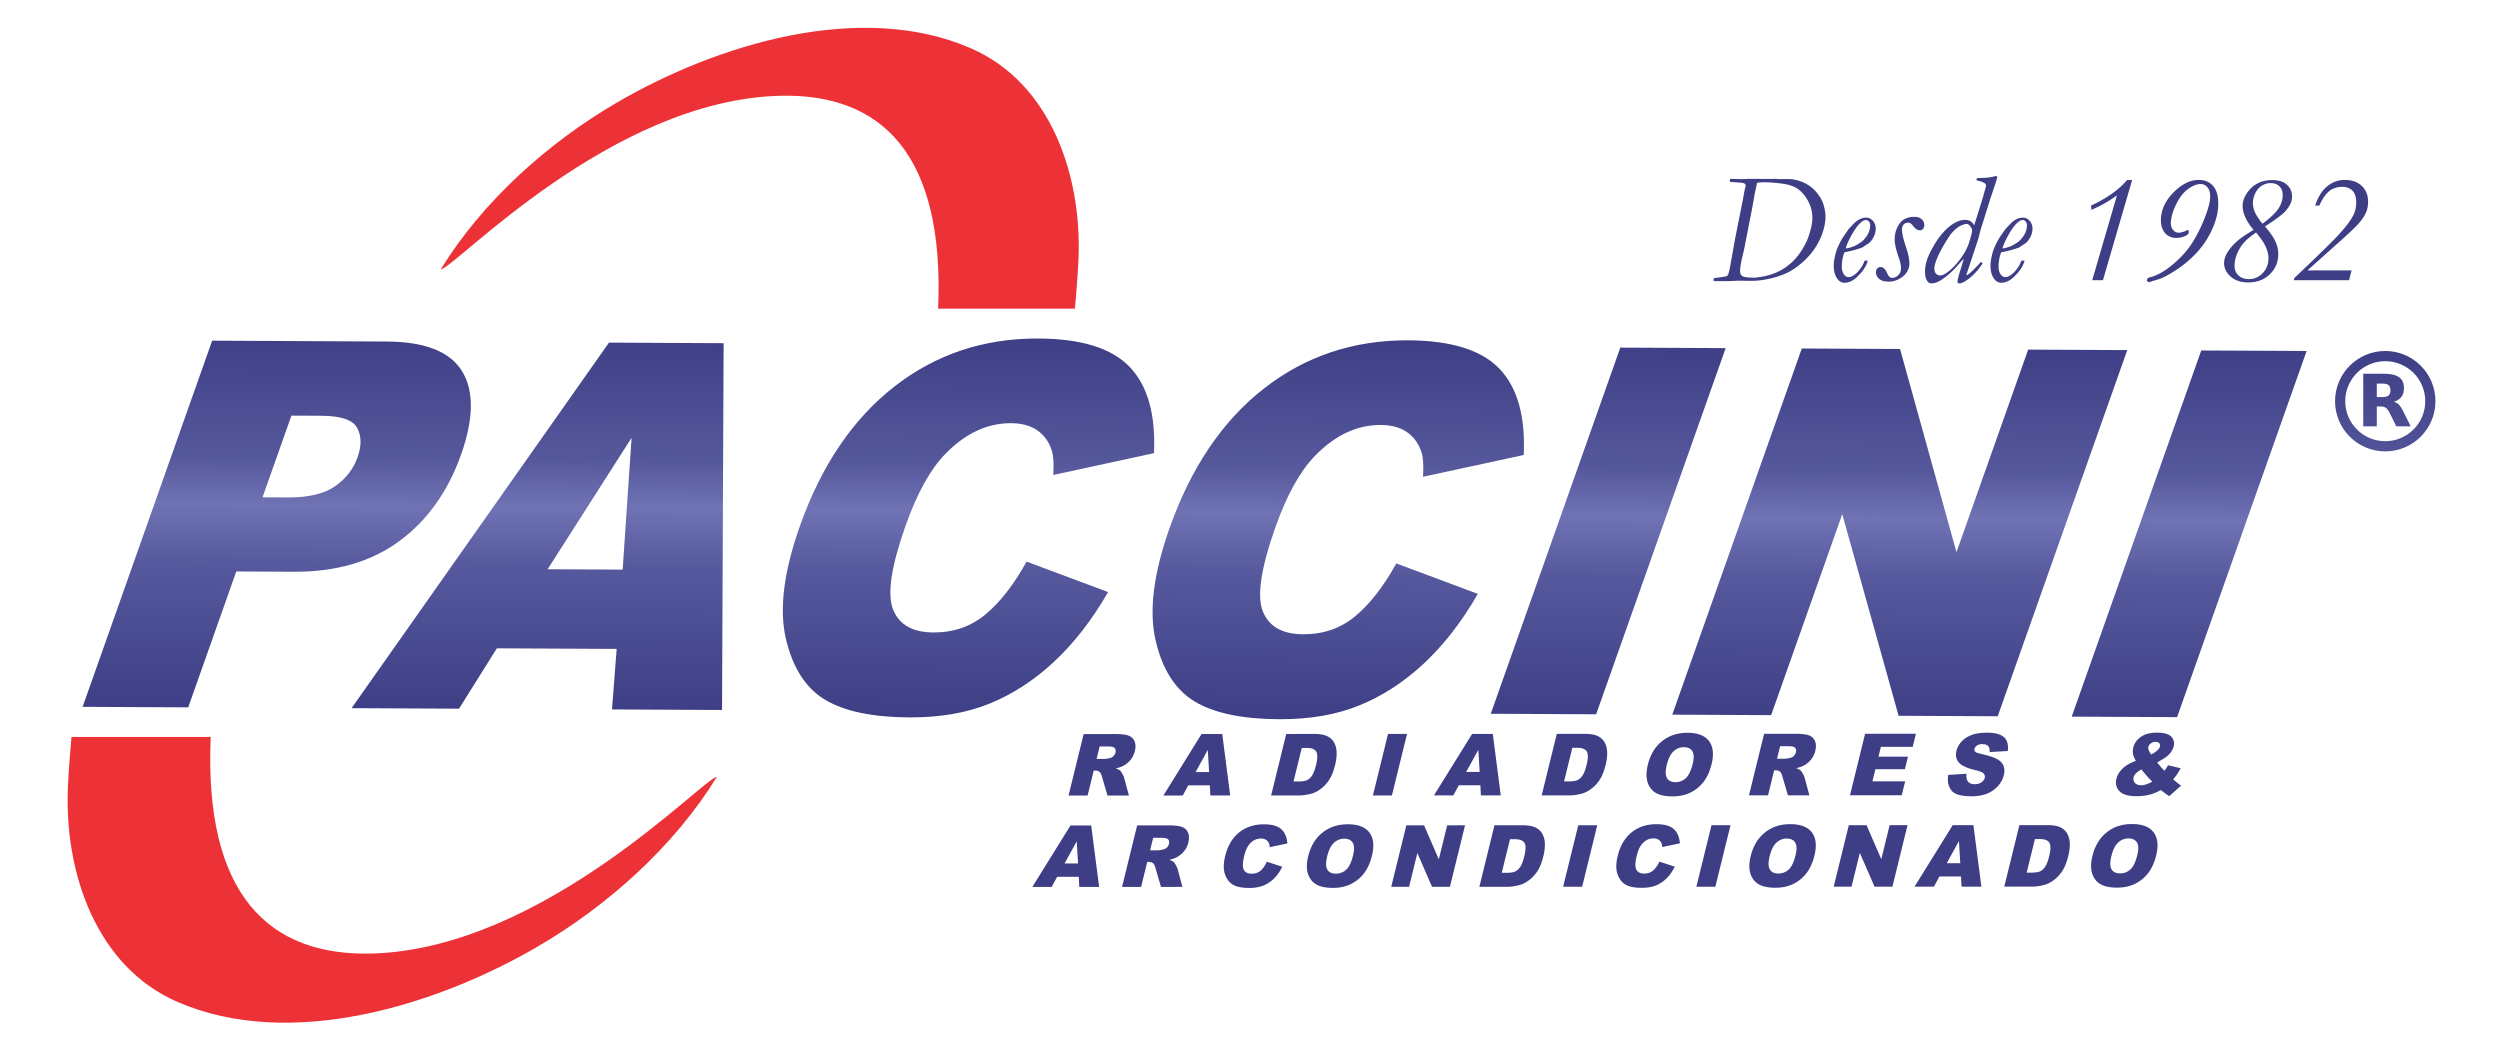 <svg clip-rule="evenodd" fill-rule="evenodd" height="1051" image-rendering="optimizeQuality" shape-rendering="geometricPrecision" text-rendering="geometricPrecision" viewBox="-2.11 -19.15 1632.43 723.64" width="2500" xmlns="http://www.w3.org/2000/svg"><linearGradient id="a" gradientUnits="userSpaceOnUse" x1="821.42" x2="819.23" y1="213.75" y2="476.22"><stop offset="0" stop-color="#3d3e85"/><stop offset=".337" stop-color="#56589c"/><stop offset=".459" stop-color="#6f73b4"/><stop offset=".612" stop-color="#56599d"/><stop offset="1" stop-color="#3d3e85"/></linearGradient><path d="M1593.86 254.26c1.93 0 3.34-.38 4.18-1.11.84-.71 1.29-1.9 1.29-3.58 0-1.65-.45-2.81-1.29-3.55-.84-.7-2.25-1.05-4.18-1.05h-3.93v9.29zM99.52 215.41l120.33.6c26.19.13 43.46 6.92 51.74 20.42 8.3 13.45 8.08 32.62-.66 57.33-9.02 25.47-23.15 45.34-42.45 59.59-19.31 14.25-43.55 21.31-72.74 21.16l-39.6-.19-33.1 93.56-72.71-.35zm1490.41 45.28v13.68h-9.33v-36.18h14.24c4.77 0 8.25.81 10.46 2.43 2.25 1.58 3.34 4.1 3.34 7.58 0 2.38-.57 4.35-1.72 5.89-1.16 1.51-2.88 2.67-5.23 3.37 1.29.32 2.42.98 3.44 2 1.01 1.02 2.03 2.56 3.05 4.67l5.09 10.24h-9.93l-4.43-8.98c-.87-1.79-1.79-3.05-2.7-3.68-.91-.67-2.14-1.02-3.65-1.02zm33.37-3.61c0-7.61-3.09-14.5-8.07-19.48s-11.87-8.07-19.48-8.07c-7.6 0-14.49 3.09-19.47 8.07s-8.07 11.87-8.07 19.48c0 7.6 3.09 14.49 8.07 19.47s11.87 8.07 19.47 8.07c7.61 0 14.5-3.09 19.48-8.07s8.07-11.87 8.07-19.47zm-3.11-24.44c6.25 6.25 10.13 14.89 10.13 24.44 0 9.54-3.88 18.18-10.13 24.43-6.25 6.26-14.89 10.13-24.44 10.13-9.54 0-18.18-3.87-24.43-10.13-6.26-6.25-10.13-14.89-10.13-24.43 0-9.55 3.87-18.19 10.13-24.44 6.25-6.25 14.89-10.13 24.43-10.13 9.55 0 18.19 3.88 24.44 10.13zM134.21 323.25l17.73.09c13.96.07 24.64-2.47 32.16-7.67 7.47-5.19 12.67-11.87 15.54-19.97 2.8-7.93 2.74-14.69-.24-20.17-2.91-5.54-11.15-8.35-24.68-8.41l-20.62-.1zm243.82 104.39l-82.48-.4-26.06 41.56-73.97-.36 177.23-251.68 78.93.39-1.09 252.54-75.77-.37zm4.13-54.6l6.15-90.76-57.81 90.5zm278.12-5.51l56.13 20.97c-11.03 19.12-23.38 35.05-37.1 47.86-13.71 12.81-28.54 22.44-44.42 28.89-15.91 6.5-34.35 9.65-55.3 9.55-25.47-.13-44.89-4.22-58.18-12.23-13.32-8.06-22.32-22.16-26.95-42.29-4.57-20.13-1.39-45.81 9.68-77.1 14.77-41.73 36.44-73.79 64.96-96.06 28.56-22.32 61.71-33.38 99.4-33.2 29.51.15 50.43 6.66 62.79 19.6s17.93 32.72 16.71 59.35l-69.35 15.01c.48-7.7.13-13.35-1.06-16.94-1.94-5.95-5.28-10.56-9.97-13.81-4.76-3.26-10.74-4.87-17.99-4.91-16.37-.08-31.48 6.96-45.24 21.12-10.34 10.53-19.52 27.07-27.51 49.67-9.91 28-12.7 47.16-8.52 57.58 4.24 10.43 13.48 15.65 27.72 15.72 13.86.07 25.8-4.04 35.86-12.41 10.04-8.3 19.47-20.42 28.34-36.37zm254.57 1.25l56.13 20.97c-11.02 19.12-23.38 35.05-37.09 47.86s-28.54 22.44-44.43 28.89c-15.91 6.51-34.34 9.65-55.29 9.55-25.47-.12-44.9-4.22-58.19-12.23-13.32-8.05-22.32-22.15-26.94-42.29-4.58-20.13-1.39-45.81 9.68-77.09 14.77-41.74 36.43-73.8 64.96-96.06 28.56-22.32 61.71-33.39 99.4-33.21 29.51.15 50.43 6.66 62.79 19.6s17.93 32.72 16.7 59.36l-69.35 15c.49-7.7.14-13.35-1.05-16.94-1.94-5.95-5.28-10.55-9.98-13.81-4.75-3.25-10.73-4.87-17.99-4.91-16.36-.08-31.48 6.96-45.23 21.13-10.34 10.53-19.52 27.06-27.52 49.66-9.9 28-12.69 47.16-8.51 57.59 4.23 10.42 13.48 15.65 27.72 15.71 13.85.07 25.8-4.04 35.86-12.4 10.04-8.3 19.47-20.43 28.33-36.38zm154.21-148.59l72.55.35-89.19 252.11-72.55-.35zm124.97.61l67.64.34 38.86 139.9 49.35-139.47 68.23.34-89.19 252.11-68.24-.34-38.8-138.84-48.97 138.41-68.07-.34zm275.03 1.36l72.55.35-89.19 252.11-72.55-.35z" fill="url(#a)"/><path d="M256.89 166.35c9.61-.79 117.2-116.97 234.2-119.56C560.22 45.25 604 86.84 599.36 193.38h94.22c.51-6.72 1.94-21.84 2.46-34.84 2.23-56.83-19-120.48-74.15-144.46-76.43-33.23-175.51-2.27-243.32 37.17-47.74 27.76-92.79 68.07-121.68 115.1z" fill="#ed3237"/><g fill="#3d3e85" fill-rule="nonzero"><path d="M1407.21 570.2c-1.06 4.28-1.02 7.34.1 9.21 1.13 1.87 3.06 2.8 5.79 2.8 2.8 0 5.2-.92 7.19-2.74 1.98-1.84 3.57-5.12 4.73-9.85.98-3.99.89-6.9-.26-8.74s-3.1-2.76-5.86-2.75c-2.63 0-4.97.92-7.02 2.8-2.06 1.86-3.62 4.96-4.67 9.27zm-13.05-.06c1.69-6.91 4.95-12.29 9.73-16.14 4.79-3.86 10.62-5.78 17.48-5.78 7.03-.01 11.99 1.89 14.86 5.67 2.87 3.77 3.48 9.08 1.8 15.89-1.21 4.95-3.05 9.01-5.49 12.18s-5.45 5.63-9.02 7.4c-3.58 1.76-7.7 2.64-12.4 2.64-4.76.01-8.52-.75-11.27-2.27-2.75-1.53-4.68-3.93-5.82-7.22-1.13-3.3-1.09-7.42.13-12.37zm-39.61-11.59l-5.69 23.13h3.2c2.73 0 4.74-.3 6.04-.91 1.3-.6 2.47-1.67 3.5-3.17 1.02-1.51 1.95-3.97 2.78-7.36 1.11-4.48 1.13-7.55.08-9.21-1.06-1.65-3.27-2.48-6.66-2.48zm-10.7-9.59h19.4c3.82 0 6.78.52 8.89 1.55 2.09 1.04 3.67 2.53 4.73 4.48s1.61 4.2 1.68 6.79c.05 2.58-.28 5.31-.99 8.2-1.11 4.53-2.49 8.04-4.13 10.53s-3.58 4.59-5.82 6.26c-2.24 1.69-4.47 2.81-6.7 3.38-3.06.77-5.75 1.15-8.07 1.15l-19.4.01zm-40.69 26.21l-.93-15.22-8.39 15.22zm.49 9.16l-14.88.01-3.77 6.99h-13.34l26.29-42.35 14.24-.01 5.48 42.35H1304zM1226.41 549h12.2l10.15 23.42 5.76-23.43h12.31l-10.41 42.35h-12.31l-10.12-23.24-5.72 23.25h-12.28zm-54.49 21.28c-1.05 4.28-1.02 7.34.1 9.21 1.13 1.87 3.06 2.8 5.79 2.8 2.8 0 5.2-.92 7.19-2.74 1.98-1.83 3.57-5.12 4.73-9.85.98-3.99.89-6.9-.26-8.75-1.15-1.83-3.1-2.75-5.86-2.74-2.62 0-4.97.92-7.02 2.8-2.05 1.86-3.61 4.96-4.67 9.27zm-13.05-.06c1.7-6.91 4.95-12.29 9.73-16.14 4.79-3.86 10.62-5.78 17.48-5.78 7.03-.01 11.99 1.89 14.87 5.67 2.87 3.78 3.47 9.08 1.8 15.89-1.22 4.95-3.05 9.01-5.5 12.18a25.47 25.47 0 0 1-9.02 7.4c-3.58 1.76-7.7 2.64-12.39 2.64-4.77.01-8.53-.75-11.28-2.27-2.74-1.53-4.68-3.93-5.82-7.22-1.13-3.3-1.09-7.42.13-12.37zm-27.02-21.18l13.09-.01-10.42 42.35h-13.08zm-35.88 25.05l10.59 3.47c-1.55 3.21-3.43 5.89-5.61 8.05s-4.64 3.79-7.36 4.89-5.97 1.64-9.75 1.64c-4.6.01-8.19-.66-10.76-1.99-2.59-1.34-4.53-3.7-5.81-7.07s-1.28-7.68.01-12.93c1.72-7.01 4.91-12.41 9.55-16.17 4.65-3.76 10.37-5.65 17.17-5.65 5.33 0 9.24 1.07 11.76 3.23s3.97 5.47 4.35 9.93l-12.17 2.58c-.08-1.29-.27-2.24-.57-2.84a5.285 5.285 0 0 0-2.11-2.3c-.93-.55-2.04-.81-3.35-.81-2.95 0-5.52 1.19-7.68 3.58-1.63 1.77-2.91 4.56-3.84 8.35-1.16 4.7-1.23 7.92-.24 9.66.99 1.75 2.78 2.62 5.35 2.61 2.5 0 4.56-.7 6.18-2.11 1.62-1.4 3.05-3.44 4.29-6.12zm-55.85-25.02l13.08-.01-10.41 42.35h-13.09zm-46.99 9.6l-5.69 23.14 3.2-.01c2.74 0 4.75-.29 6.05-.9s2.47-1.67 3.5-3.18c1.02-1.51 1.95-3.96 2.78-7.35 1.1-4.49 1.13-7.56.08-9.21-1.06-1.66-3.28-2.49-6.66-2.49zm-10.7-9.58l19.41-.01c3.81 0 6.78.52 8.88 1.55 2.1 1.05 3.68 2.54 4.74 4.48 1.05 1.95 1.61 4.21 1.67 6.79s-.27 5.32-.98 8.2c-1.11 4.53-2.49 8.04-4.14 10.54-1.63 2.49-3.57 4.58-5.82 6.26-2.23 1.68-4.46 2.81-6.7 3.37-3.05.77-5.74 1.16-8.07 1.16h-19.4zm-60.68.02l12.2-.01 10.15 23.42 5.76-23.42 12.31-.01-10.41 42.35h-12.31l-10.12-23.24-5.71 23.25h-12.28zm-54.49 21.27c-1.05 4.28-1.02 7.35.11 9.22 1.12 1.86 3.06 2.8 5.78 2.8 2.81 0 5.21-.92 7.19-2.75 1.99-1.83 3.57-5.11 4.73-9.85.99-3.99.89-6.9-.26-8.74s-3.1-2.75-5.85-2.75c-2.63 0-4.97.93-7.03 2.8-2.05 1.87-3.61 4.96-4.67 9.27zm-13.05-.05c1.7-6.91 4.95-12.3 9.73-16.15 4.8-3.85 10.62-5.78 17.48-5.78 7.04 0 11.99 1.89 14.87 5.67 2.87 3.78 3.47 9.08 1.8 15.9-1.22 4.95-3.05 9.01-5.49 12.17a25.558 25.558 0 0 1-9.02 7.4c-3.59 1.77-7.71 2.65-12.4 2.65-4.76 0-8.52-.76-11.28-2.28-2.74-1.52-4.68-3.93-5.82-7.22-1.13-3.29-1.09-7.41.13-12.36zm-28.5 3.85l10.59 3.47c-1.56 3.21-3.43 5.89-5.61 8.05s-4.64 3.79-7.36 4.89-5.97 1.65-9.75 1.65c-4.6 0-8.19-.67-10.77-2-2.58-1.34-4.52-3.7-5.81-7.07-1.27-3.37-1.28-7.68.02-12.93 1.72-7.01 4.9-12.41 9.55-16.16 4.64-3.77 10.37-5.66 17.17-5.66 5.32 0 9.24 1.07 11.76 3.23s3.97 5.47 4.34 9.94l-12.16 2.57c-.08-1.29-.28-2.23-.57-2.83-.48-1-1.19-1.77-2.11-2.31-.93-.54-2.04-.81-3.35-.81-2.96 0-5.52 1.2-7.68 3.58-1.63 1.78-2.91 4.56-3.85 8.36-1.15 4.7-1.22 7.91-.24 9.66 1 1.74 2.79 2.61 5.35 2.61 2.5 0 4.56-.71 6.19-2.12 1.62-1.4 3.05-3.44 4.29-6.12zm-80.4-7.86h5.51c.59 0 1.79-.19 3.59-.57.91-.18 1.73-.62 2.46-1.34.71-.7 1.19-1.52 1.42-2.45.33-1.37.16-2.42-.53-3.14-.68-.74-2.22-1.11-4.6-1.11h-5.73zM726 591.52l10.41-42.35 21.77-.01c4.03 0 7.03.35 8.99 1.04s3.37 1.98 4.22 3.86c.84 1.87.93 4.16.27 6.85-.58 2.36-1.58 4.38-2.99 6.08a17.186 17.186 0 0 1-5.14 4.16c-1.29.67-2.95 1.23-5 1.66 1.43.53 2.43 1.05 3.02 1.57.39.35.9 1.09 1.54 2.22.63 1.14 1.03 2.01 1.18 2.63l3.3 12.27-14.76.01-3.79-12.94c-.48-1.67-1-2.77-1.57-3.27-.77-.65-1.77-.97-2.96-.97h-1.15l-4.22 17.18zm-30.28-16.14l-.93-15.22-8.38 15.22zm.49 9.16h-14.88l-3.76 6.99-13.35.01 26.3-42.35 14.23-.01 5.48 42.34-13.66.01zM1427.84 510.62c-1.9 1.13-3.21 2.11-3.93 2.91-.73.81-1.21 1.67-1.43 2.58-.34 1.4-.04 2.65.9 3.76.94 1.09 2.38 1.64 4.32 1.64 2.09 0 4.64-.82 7.66-2.46-2.02-1.93-4.53-4.74-7.52-8.43zm6.71-10.29c1.71-.83 3.11-1.73 4.17-2.7 1.07-.97 1.71-1.9 1.92-2.76.22-.9.07-1.67-.47-2.29-.53-.63-1.41-.95-2.62-.95-1.19 0-2.25.36-3.17 1.05s-1.49 1.51-1.73 2.45c-.29 1.2.34 2.93 1.9 5.2zm11.66 7.42l8.67 2.05c-.9 1.69-1.7 3.05-2.39 4.07-.7 1.03-1.61 2.23-2.76 3.61l3.66 3.03c.46.35 1.05.76 1.77 1.25l-8.1 7.27c-1-.61-2.03-1.32-3.06-2.12-1.04-.82-1.98-1.51-2.82-2.08-2.37 1.34-4.65 2.33-6.84 2.94-3.03.85-6.34 1.27-9.93 1.27-5.64 0-9.54-1.17-11.71-3.51-2.17-2.35-2.85-5.2-2.02-8.55.59-2.41 1.96-4.68 4.1-6.83s5.23-3.97 9.27-5.45c-1.08-1.87-1.74-3.49-1.97-4.87-.25-1.38-.19-2.78.16-4.2.74-3.01 2.49-5.48 5.25-7.42 2.77-1.96 6.47-2.92 11.13-2.92 4.75-.01 8.01.92 9.79 2.76 1.76 1.85 2.33 4.06 1.7 6.65-.36 1.44-1.03 2.82-2.05 4.16-1 1.33-2.09 2.4-3.25 3.23-1.17.83-3.2 2.06-6.07 3.7 1.54 2.06 3.22 3.97 5.01 5.75.89-1.2 1.71-2.46 2.46-3.79zm-151.36 6.64l12.62-.79c-.23 2.02-.06 3.56.51 4.63.91 1.71 2.63 2.56 5.13 2.56 1.86 0 3.41-.44 4.63-1.31 1.23-.88 1.98-1.9 2.26-3.05.27-1.1.04-2.08-.71-2.95-.75-.86-2.78-1.68-6.09-2.45-5.41-1.29-9.07-3-10.99-5.13-1.93-2.14-2.49-4.86-1.68-8.18.54-2.17 1.68-4.24 3.41-6.17s4-3.45 6.8-4.57c2.8-1.1 6.4-1.65 10.8-1.66 5.4 0 9.27 1.01 11.61 3.02s3.24 5.21 2.7 9.6l-12.49.72c.15-1.9-.2-3.29-1.04-4.16-.83-.86-2.17-1.29-4.01-1.29-1.53 0-2.75.32-3.67.97-.93.64-1.51 1.43-1.73 2.36-.17.67 0 1.27.5 1.81.48.56 1.81 1.07 4 1.56 5.4 1.23 9.18 2.48 11.34 3.74s3.58 2.82 4.24 4.69c.66 1.86.72 3.95.15 6.27-.67 2.71-2.04 5.22-4.1 7.5-2.06 2.3-4.58 4.04-7.57 5.22-2.98 1.19-6.52 1.78-10.61 1.78-7.18 0-11.82-1.38-13.9-4.15-2.1-2.78-2.79-6.29-2.11-10.57zm-57.23-28.32l34.99-.01-2.23 9.04-21.9.01-1.65 6.73h20.31l-2.12 8.63-20.32.01-2.05 8.34h22.54l-2.36 9.59-35.62.01zm-60.65 17.18h5.51c.59 0 1.79-.19 3.6-.58.91-.17 1.72-.62 2.45-1.33.72-.71 1.19-1.53 1.42-2.45.34-1.37.16-2.42-.53-3.15-.68-.74-2.21-1.1-4.59-1.1h-5.74zm-19.31 25.19l10.42-42.34 21.76-.01c4.03 0 7.04.34 8.99 1.04 1.97.69 3.37 1.97 4.22 3.85s.93 4.16.27 6.86c-.58 2.35-1.58 4.37-2.99 6.08-1.42 1.71-3.14 3.09-5.14 4.15-1.29.67-2.95 1.24-5 1.67 1.43.52 2.43 1.04 3.02 1.57.39.34.91 1.08 1.54 2.21.64 1.15 1.03 2.02 1.19 2.64l3.3 12.27h-14.76l-3.8-12.94c-.47-1.66-.99-2.76-1.57-3.26-.77-.65-1.76-.98-2.95-.98H1175l-4.22 17.19zm-56.56-21.06c-1.05 4.27-1.02 7.34.1 9.21 1.13 1.87 3.06 2.8 5.79 2.8 2.8 0 5.2-.92 7.19-2.74 1.98-1.84 3.57-5.12 4.73-9.85.98-4 .89-6.9-.26-8.75-1.15-1.83-3.1-2.75-5.86-2.75-2.62 0-4.97.93-7.02 2.81-2.06 1.86-3.61 4.96-4.67 9.27zm-13.05-.06c1.69-6.91 4.95-12.3 9.73-16.14 4.79-3.86 10.62-5.78 17.48-5.78 7.03-.01 11.99 1.88 14.87 5.67 2.87 3.77 3.47 9.08 1.8 15.89-1.22 4.95-3.06 9.01-5.5 12.18a25.53 25.53 0 0 1-9.02 7.39c-3.58 1.77-7.7 2.65-12.4 2.65-4.76 0-8.52-.76-11.27-2.27-2.75-1.53-4.68-3.93-5.82-7.23-1.13-3.29-1.09-7.41.13-12.36zm-52.01-11.58l-5.69 23.12h3.2c2.73 0 4.74-.29 6.04-.9s2.47-1.67 3.5-3.18c1.02-1.51 1.95-3.96 2.78-7.36 1.11-4.48 1.13-7.55.08-9.21-1.06-1.65-3.27-2.48-6.66-2.48zm-10.7-9.59l19.4-.01c3.82 0 6.78.52 8.89 1.55 2.09 1.05 3.67 2.54 4.73 4.48 1.06 1.95 1.61 4.21 1.68 6.79.05 2.58-.28 5.31-.99 8.2-1.11 4.53-2.48 8.04-4.13 10.53-1.64 2.5-3.58 4.59-5.82 6.26-2.23 1.69-4.47 2.82-6.7 3.38-3.06.77-5.75 1.16-8.07 1.16h-19.4zm-53.09 26.21l-.93-15.22-8.39 15.22zm.48 9.16h-14.87l-3.77 6.99-13.34.01 26.29-42.35 14.24-.01 5.48 42.34-13.67.01zm-63.58-35.33l13.08-.01-10.41 42.35h-13.08zm-59.39 9.61l-5.69 23.13h3.2c2.74 0 4.75-.3 6.05-.91 1.3-.6 2.47-1.67 3.5-3.18 1.01-1.51 1.94-3.96 2.78-7.35 1.1-4.49 1.13-7.55.08-9.21-1.06-1.66-3.28-2.48-6.66-2.48zm-10.7-9.59l19.4-.01c3.82 0 6.78.52 8.89 1.56 2.1 1.04 3.68 2.53 4.73 4.47 1.06 1.95 1.62 4.21 1.68 6.79.05 2.59-.27 5.32-.98 8.21-1.12 4.52-2.49 8.03-4.14 10.53-1.63 2.49-3.57 4.58-5.82 6.26-2.23 1.69-4.46 2.81-6.7 3.37-3.05.77-5.74 1.16-8.07 1.16l-19.4.01zm-53.09 26.21l-.93-15.22-8.38 15.23zm.49 9.16l-14.88.01-3.76 6.99h-13.35l26.29-42.35 14.24-.01 5.48 42.35h-13.66zm-77.98-18.17h5.51c.59 0 1.79-.19 3.59-.58.91-.18 1.73-.62 2.46-1.33.71-.71 1.19-1.53 1.42-2.45.33-1.37.16-2.42-.53-3.15-.68-.74-2.22-1.1-4.6-1.1h-5.73zm-19.31 25.19l10.41-42.34 21.77-.01c4.03 0 7.03.34 8.99 1.04 1.96.69 3.37 1.97 4.22 3.85s.93 4.16.27 6.86c-.58 2.35-1.58 4.37-2.99 6.08-1.42 1.71-3.14 3.09-5.14 4.15-1.29.67-2.95 1.23-5 1.67 1.43.52 2.43 1.05 3.02 1.57.39.34.9 1.08 1.54 2.21.64 1.15 1.03 2.01 1.18 2.64l3.3 12.27h-14.76l-3.79-12.94c-.47-1.67-.99-2.76-1.57-3.26-.77-.65-1.77-.98-2.96-.98h-1.15l-4.22 17.19zM1133.32 174.33l.06-1.95c5.35-.67 8.31-1.14 8.91-1.42.32-.12.56-.34.74-.61.41-.53.88-2.13 1.44-4.82l3.76-20.91 5.43-27.22c.63-3.8 1.05-6.02 1.25-6.66.33-.96.47-1.69.47-2.2 0-.54-.31-1.01-.96-1.38-.64-.36-2.7-.62-6.19-.8-1.48-.04-2.7-.18-3.67-.42l-.11-.71c0-.27.13-.71.37-1.27.56.02 1.74.05 3.53.11 2.34.07 3.78.11 4.3.11.75 0 1.48-.02 2.22-.06 1.78-.09 2.8-.12 3.04-.12 3.09 0 6.47.01 10.16.07l8.04-.06 2.47.17 5.64-.06c3.04 0 5.95.49 8.73 1.48 2.76.96 5.22 2.29 7.38 3.94 2.16 1.66 4.18 3.89 6.07 6.75 1.28 1.87 2.24 4.11 2.93 6.67.67 2.55 1.02 4.88 1.02 6.98 0 4.09-.93 8.48-2.76 13.19-1.84 4.69-4.48 9.05-7.93 13.11-3.44 4.05-7.57 7.6-12.36 10.62-3.46 2.16-7.84 3.94-13.15 5.31-5.31 1.36-10.19 2.05-14.62 2.05l-9.71-.11-4.95.27c-.8.04-3.22.06-7.23.06-2.01 0-3.44-.04-4.32-.11zm29.84-67.5c-.07.66-.36 2.09-.87 4.37-.53 2.25-.91 4.22-1.16 5.89-.15 1.13-.79 4.58-1.91 10.34l-4.91 25.08c-.31 1.45-.82 3.53-1.49 6.23-.86 3.88-1.29 6.83-1.29 8.81 0 1.52.52 2.67 1.58 3.4 1.07.73 3.96 1.09 8.71 1.09.38 0 1.98-.24 4.8-.69 3.89-.68 7.47-1.77 10.71-3.26s6.25-3.47 9.05-5.93c2.81-2.45 5.29-5.38 7.48-8.8 2.16-3.42 3.74-6.56 4.72-9.43 1.81-5.2 2.72-9.55 2.72-13.02 0-4.24-1.01-8.17-3-11.77-2.01-3.62-4.32-6.33-6.94-8.16-2.59-1.84-6.23-3.06-10.89-3.69-4.63-.62-8.69-.93-12.12-.93-2.28 0-4 .16-5.19.47zm60.19 47.75c-1.18 3.22-1.76 6.48-1.76 9.77 0 2.4.56 4.32 1.71 5.76.74 1 1.76 1.49 3.05 1.49.78 0 1.47-.16 2.07-.47 1.33-.67 2.46-1.46 3.4-2.37.95-.91 1.93-2.1 2.97-3.56 1.03-1.47 1.87-3.12 2.51-4.94h.74c.42 0 .91.03 1.44.11-1.07 3.94-3.69 7.81-7.89 11.62-2.64 2.36-5.35 3.54-8.15 3.54-1.89 0-3.49-.85-4.8-2.56-1.74-2.24-2.62-5.31-2.62-9.26 0-1.71.26-3.75.77-6.13.53-2.38 1.1-4.36 1.8-5.96 1.05-2.49 2.25-4.84 3.56-7.04l4.09-5.96c2.67-2.84 4.17-4.41 4.48-4.67 1.25-1.08 2.49-1.88 3.76-2.44 1.25-.55 2.56-.82 3.91-.82 1.74 0 3.25.72 4.58 2.18 1.31 1.46 1.96 3.29 1.96 5.49 0 1.97-.51 3.89-1.52 5.8-1 1.9-2.1 3.3-3.28 4.18l-4.41 2.88c-.49.25-1.84.71-4.01 1.36-2.16.66-4.96 1.33-8.36 2zm.91-2.72c1.13.03 2.91-.41 5.33-1.33 1.32-.49 3.05-1.47 5.23-2.93.86-.56 1.84-1.54 2.93-2.91 1.11-1.36 1.95-2.78 2.51-4.25.56-1.48.86-2.99.86-4.55 0-1.04-.31-1.87-.91-2.54-.61-.68-1.28-1.03-2.02-1.03-.97 0-2.11.55-3.42 1.66-2.2 1.91-4.53 5.13-6.95 9.62-1.8 3.45-3 6.2-3.56 8.26zm24.13 12.87c1.76 0 3.21 1.36 4.34 4.07.57 1.35 1.13 2.24 1.66 2.66.49.45 1.16.69 1.98.69 1.53 0 2.98-.71 4.37-2.15 1.07-1.05 1.6-2.69 1.6-4.91 0-1.71-.61-4.27-1.81-7.69-1.71-4.95-2.56-8.82-2.56-11.62 0-4.09 1.11-7.73 3.31-10.89 2.2-3.17 5.67-4.75 10.44-4.75 2.01 0 3.64.55 4.83 1.66 1.22 1.11 1.82 2.46 1.82 4.01 0 1.08-.29 1.95-.87 2.61-.6.67-1.26 1-2 1-1.57 0-2.96-.76-4.2-2.28-1.25-1.51-2.09-2.39-2.51-2.63-.44-.22-1.09-.33-2-.33-1 0-1.87.42-2.66 1.27-.76.86-1.14 1.88-1.14 3.09.03 2.86.91 6.86 2.65 11.99 1.75 5.13 2.57 9.11 2.47 11.96 0 1.82-.56 3.68-1.67 5.55-1.12 1.87-2.85 3.47-5.21 4.76-2.35 1.31-4.77 1.96-7.26 1.96-2.96 0-5.2-.63-6.67-1.9-1.48-1.28-2.2-2.81-2.2-4.57 0-1.07.31-1.92.91-2.58s1.38-.98 2.38-.98zm64.35-28.77l5.75-18.38c.25-.78.59-2.06 1.06-3.84.08-.34.15-.63.22-.85.75-2.33 1.11-3.82 1.11-4.46 0-.45-.23-.87-.69-1.27-.96-.73-2.58-1.36-4.85-1.89l-1.13-.33.42-1.53c6.06 0 10.07-.39 12.05-1.19l.66-.06c.42 0 .89.06 1.38.16-.25 1.08-.42 1.8-.53 2.18l-.05.33-4.42 13.22-5.31 17.04c-.96 2.93-1.6 5.07-1.91 6.46-.45 2.05-1 3.98-1.6 5.74l-7.54 22.66.16.34c1.27-.22 4.55-3.24 9.78-9.05.57.25.98.56 1.27.96-2.94 4.46-6.25 8.08-9.92 10.82-2.64 1.97-4.6 2.95-5.93 2.95-.27 0-.67-.08-1.17-.22-.21-.31-.32-.6-.32-.86 0-1.05.6-3.52 1.81-7.42 1.21-3.87 2.04-6.69 2.5-8.42-.93.88-2.27 2.35-4.06 4.4-3.4 3.95-7 7.19-10.78 9.75-2.71 1.84-5.17 2.77-7.37 2.77-1.2 0-2.14-.49-2.81-1.5-1.11-1.52-1.66-3.67-1.66-6.43 0-3.44.76-7 2.29-10.66.89-2.21 2.38-5.11 4.48-8.62 2.09-3.5 4.43-6.56 7-9.18 2.58-2.6 5.03-4.47 7.38-5.63 2.33-1.15 4.43-1.73 6.34-1.73 1.5 0 2.8.34 3.95 1.05.76.46 1.56 1.35 2.44 2.69zm-23.53 34.55c1.36 0 2.96-.65 4.76-1.96 3.33-2.42 6.46-5.64 9.38-9.64 2.93-4 4.99-7.98 6.17-11.97 1.18-3.98 1.78-6.34 1.78-7.09 0-1.14-.44-2.21-1.29-3.25-.86-1.04-1.64-1.55-2.36-1.55-1.27 0-2.8.46-4.61 1.38-1.79.93-3.68 2.51-5.67 4.75-1.13 1.26-2.85 3.84-5.18 7.78-2.33 3.95-4.08 7.35-5.2 10.19-1.13 2.85-1.69 5.03-1.69 6.56 0 1.49.36 2.67 1.11 3.53.72.85 1.67 1.27 2.8 1.27zm42.07-15.93c-1.18 3.22-1.76 6.48-1.76 9.77 0 2.4.56 4.32 1.71 5.76.74 1 1.76 1.49 3.05 1.49.79 0 1.48-.16 2.08-.47 1.33-.67 2.45-1.46 3.4-2.37.94-.91 1.92-2.1 2.96-3.56 1.04-1.47 1.88-3.12 2.51-4.94h.74c.42 0 .91.03 1.44.11-1.07 3.94-3.69 7.81-7.89 11.62-2.63 2.36-5.35 3.54-8.14 3.54-1.89 0-3.5-.85-4.81-2.56-1.74-2.24-2.62-5.31-2.62-9.26 0-1.71.26-3.75.77-6.13.53-2.38 1.11-4.36 1.8-5.96 1.05-2.49 2.25-4.84 3.56-7.04l4.09-5.96c2.68-2.84 4.17-4.41 4.48-4.67 1.25-1.08 2.49-1.88 3.76-2.44 1.26-.55 2.57-.82 3.91-.82 1.75 0 3.25.72 4.58 2.18 1.31 1.46 1.97 3.29 1.97 5.49 0 1.97-.51 3.89-1.53 5.8-1 1.9-2.09 3.3-3.27 4.18l-4.42 2.88c-.49.25-1.84.71-4 1.36-2.17.66-4.96 1.33-8.37 2zm.91-2.72c1.13.03 2.91-.41 5.33-1.33 1.33-.49 3.06-1.47 5.24-2.93.85-.56 1.84-1.54 2.93-2.91 1.11-1.36 1.94-2.78 2.51-4.25.56-1.48.85-2.99.85-4.55 0-1.04-.31-1.87-.91-2.54-.6-.68-1.27-1.03-2.02-1.03-.96 0-2.11.55-3.42 1.66-2.2 1.91-4.52 5.13-6.94 9.62-1.8 3.45-3 6.2-3.57 8.26zm61.81 21.92l17.02-58.4c-5.66 4.13-11.53 7.44-17.6 9.96l-.22-2.94c11-5.13 19.26-10.99 24.74-17.57h3.53l-20.09 68.95zm37.67.62c.04-.96.19-1.58.46-1.89s.94-.6 2.05-.87c4.49-1.15 9.31-3.8 14.47-8.02 5.17-4.2 9.42-8.68 12.75-13.4 3.33-4.75 6.46-10.66 9.4-17.75 2.93-7.09 4.4-12.51 4.4-16.24 0-2.8-.63-4.94-1.92-6.43-1.29-1.5-2.8-2.24-4.57-2.24-2.71 0-5.65 1.18-8.85 3.53-3.2 2.36-5.95 5.96-8.26 10.83-2.31 4.86-3.45 9.11-3.45 12.77 0 1.84.53 3.36 1.6 4.56s2.27 1.8 3.6 1.8c.89 0 1.93-.16 3.07-.49 1.16-.32 2.25-.82 3.26-1.47.21 0 .36.09.47.27.22.31.33.77.33 1.37 0 .78-.49 1.47-1.5 2.07-2 1.24-4.49 1.86-7.52 1.86-1.71 0-3.37-.46-4.98-1.37-1.62-.89-2.9-2.33-3.83-4.27-.92-1.95-1.37-4.06-1.37-6.33 0-7.36 3.18-14.11 9.54-20.2 5.47-5.18 10.96-7.77 16.46-7.77 4.09 0 7.36 1.35 9.81 4.02 2.46 2.67 3.68 6.71 3.68 12.11 0 3.13-.35 6.08-1.02 8.84-1.24 4.93-3.28 9.84-6.09 14.71-2.84 4.89-6.46 9.42-10.86 13.6-3.34 3.2-7.05 6.15-11.14 8.84-5.29 3.45-9.66 5.67-13.11 6.65-2.31.64-3.62 1.04-3.95 1.19-.67.27-1.13.41-1.38.41-.36 0-.87-.23-1.55-.69zm73.46-35.29c-5.05-5.82-7.58-11.4-7.58-16.73 0-2.67.96-5.49 2.91-8.46 1.93-2.96 4.36-5.21 7.31-6.76 2.96-1.55 6.34-2.33 10.18-2.33 4.4 0 7.78 1.07 10.13 3.22 2.34 2.17 3.51 4.86 3.51 8.09 0 1.98-.45 3.84-1.38 5.55-1.35 2.54-3.17 4.78-5.44 6.71-2.27 1.9-6.2 4.71-11.82 8.36 3.38 3.87 5.77 7.28 7.11 10.22 1.36 2.93 2.04 5.88 2.04 8.82 0 5.51-1.95 10.13-5.82 13.89-3.87 3.75-8.82 5.62-14.86 5.62-5.05 0-9.09-1.35-12.11-4.05-3.01-2.69-4.52-5.77-4.52-9.17 0-2.27.65-4.56 1.96-6.87 1.75-3.04 4.25-5.95 7.51-8.75 2.2-1.85 5.82-4.31 10.87-7.36zm6.09-4.22c5.46-4.07 9.15-7.6 11.06-10.54 1.91-2.95 2.87-6.03 2.87-9.19 0-2.51-.74-4.53-2.25-6.02s-3.55-2.23-6.09-2.23c-2.1 0-4.09.58-6.01 1.76-1.91 1.16-3.41 2.89-4.5 5.16-1.11 2.28-1.66 4.55-1.66 6.84 0 2.02.46 4.09 1.38 6.24.93 2.12 2.66 4.8 5.2 7.98zm-4.4 6.04c-3.73 2.58-6.34 4.74-7.87 6.45a27.36 27.36 0 0 0-5.16 8.07c-1.2 2.93-1.8 5.77-1.8 8.52 0 2.61.88 4.78 2.69 6.49 1.78 1.71 4.16 2.56 7.14 2.56 3.73 0 6.91-1.37 9.55-4.11 2.64-2.73 3.96-6.16 3.96-10.29 0-2.53-.62-5.13-1.83-7.8-1.22-2.69-3.46-5.98-6.68-9.89zm65.77 26.09l-1.76 6.76h-38.06l.33-1.45c14.44-13.69 24.11-23.09 29-28.2 6.02-6.35 9.96-11.5 11.84-15.44 1.21-2.45 1.81-5.29 1.81-8.49 0-3.53-.83-6.18-2.52-7.99-1.7-1.79-4.06-2.69-7.11-2.69-3.42 0-6.33.93-8.75 2.77-2.42 1.83-4.76 5.22-7.03 10.11h-2.84c1.98-5.99 4.76-10.42 8.35-13.33 3.57-2.89 7.54-4.35 11.87-4.35 5.07 0 9.04 1.38 11.91 4.17 2.87 2.76 4.31 6.38 4.31 10.82 0 2.52-.38 4.78-1.17 6.76-.99 2.6-2.74 5.31-5.23 8.13-2.48 2.84-7.91 7.96-16.3 15.38l-19.05 17.04z"/></g><path d="M447.02 515.74c-9.25.76-119.11 118.14-237.05 121.63-71.08 2.09-116.18-40.08-111.44-149.14H2.66c-.52 6.84-1.98 22.22-2.5 35.45-2.27 57.83 19.34 122.6 75.45 146.99 77.77 33.82 178.59 2.32 247.59-37.81 48.58-28.25 94.42-69.27 123.82-117.12z" fill="#ed3237"/></svg>